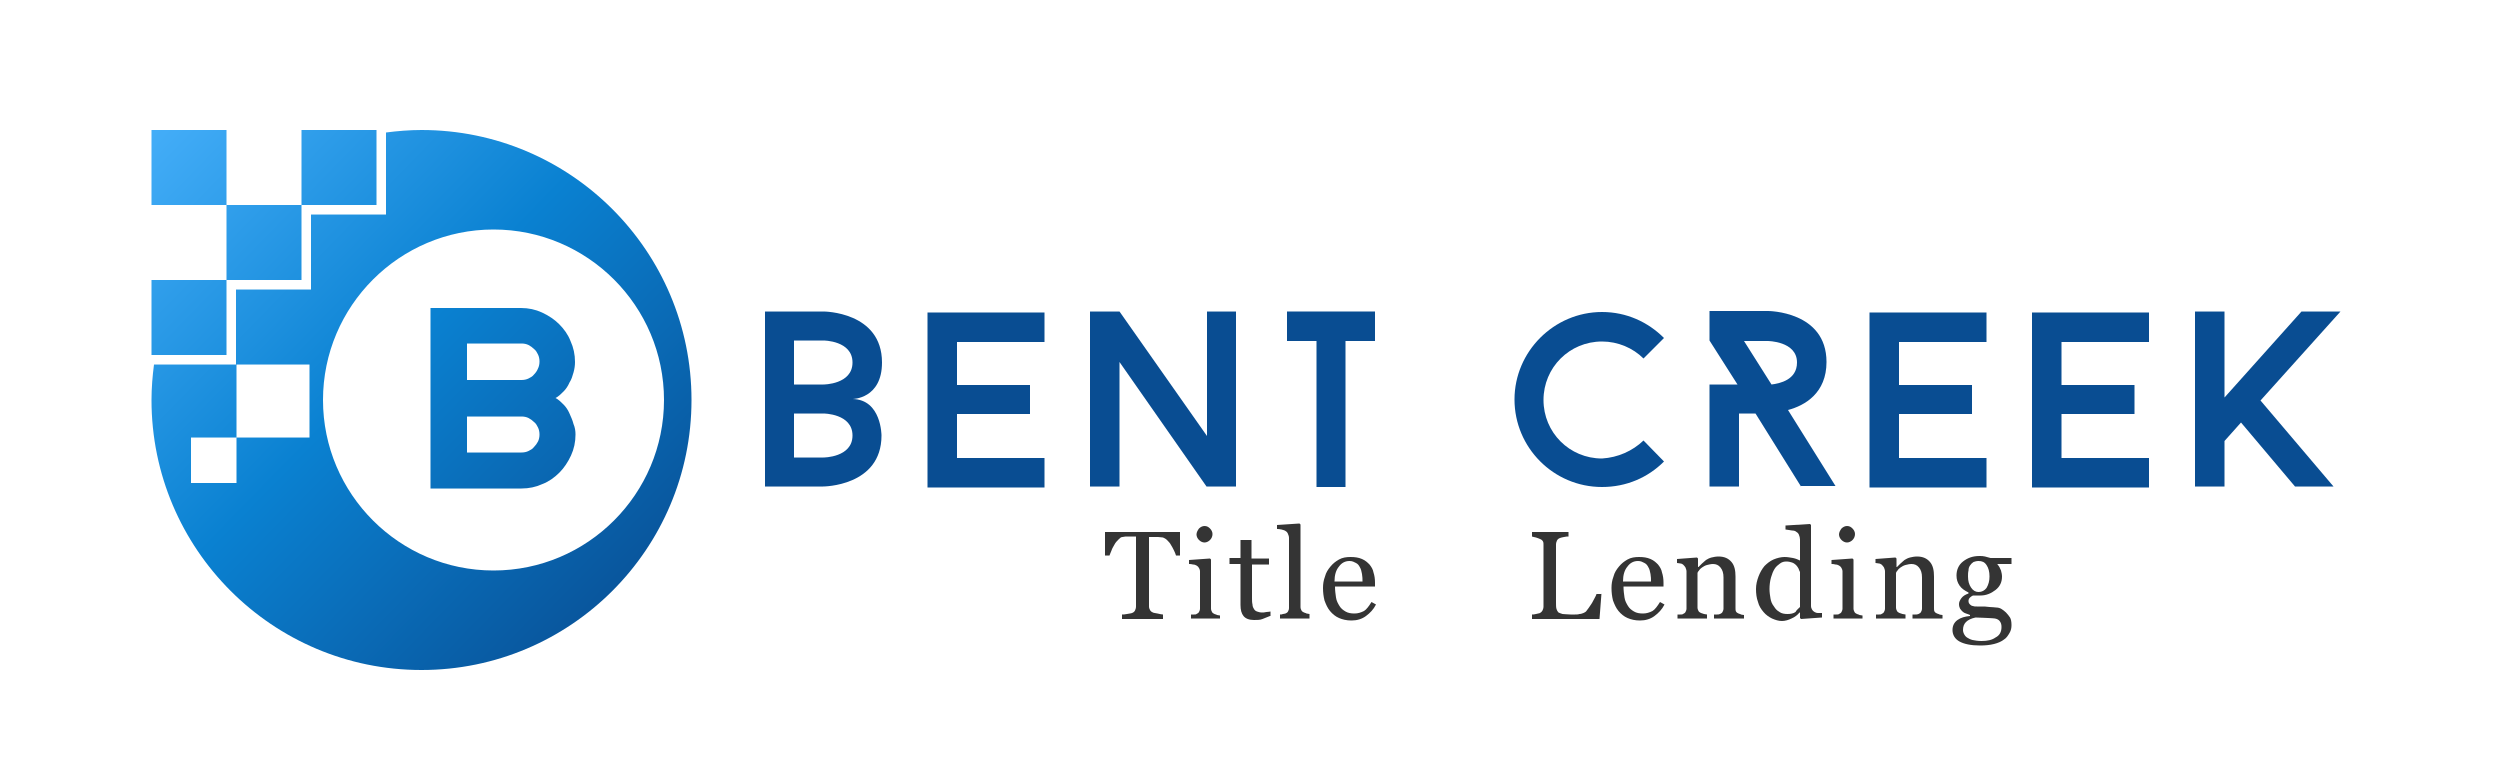 <?xml version="1.0" encoding="utf-8"?>
<!-- Generator: Adobe Illustrator 21.1.0, SVG Export Plug-In . SVG Version: 6.00 Build 0)  -->
<svg version="1.1" xmlns="http://www.w3.org/2000/svg" xmlns:xlink="http://www.w3.org/1999/xlink" x="0px" y="0px"
	 viewBox="0 0 500 156.3" style="enable-background:new 0 0 500 156.3;" xml:space="preserve">
<style type="text/css">
	.st0{fill:#FFFFFF;}
	.st1{fill:#333333;}
	.st2{fill:#343434;}
	.st3{fill:url(#SVGID_1_);}
	.st4{fill:url(#SVGID_2_);}
	.st5{fill:url(#SVGID_3_);}
	.st6{fill:url(#SVGID_4_);}
	.st7{fill:url(#SVGID_5_);}
	.st8{fill:url(#SVGID_6_);}
	.st9{fill:url(#SVGID_7_);}
	.st10{fill:url(#SVGID_8_);}
	.st11{fill:#094D92;}
	.st12{fill:url(#SVGID_9_);}
	.st13{fill:url(#SVGID_10_);}
	.st14{fill:url(#SVGID_11_);}
	.st15{fill:url(#SVGID_12_);}
	.st16{fill:url(#SVGID_13_);}
	.st17{fill:url(#SVGID_14_);}
	.st18{fill:url(#SVGID_15_);}
	.st19{fill:url(#SVGID_16_);}
	.st20{fill:url(#SVGID_17_);}
	.st21{fill:url(#SVGID_18_);}
	.st22{fill:url(#SVGID_19_);}
	.st23{fill:url(#SVGID_20_);}
</style>
<g id="no.">
</g>
<g id="Layer_1">
	<g>
		<g>
			<linearGradient id="SVGID_1_" gradientUnits="userSpaceOnUse" x1="133.438" y1="126.746" x2="24.283" y2="20.32">
				<stop  offset="0" style="stop-color:#094D92"/>
				<stop  offset="0.511" style="stop-color:#0A81D1"/>
				<stop  offset="1" style="stop-color:#4BB3FD"/>
			</linearGradient>
			<rect x="30.3" y="26" class="st3" width="15" height="15"/>
			<linearGradient id="SVGID_2_" gradientUnits="userSpaceOnUse" x1="133.25" y1="126.938" x2="24.095" y2="20.512">
				<stop  offset="0" style="stop-color:#094D92"/>
				<stop  offset="0.511" style="stop-color:#0A81D1"/>
				<stop  offset="1" style="stop-color:#4BB3FD"/>
			</linearGradient>
			<rect x="45.3" y="41" class="st4" width="15" height="15"/>
			<linearGradient id="SVGID_3_" gradientUnits="userSpaceOnUse" x1="118.452" y1="142.116" x2="9.297" y2="35.69">
				<stop  offset="0" style="stop-color:#094D92"/>
				<stop  offset="0.511" style="stop-color:#0A81D1"/>
				<stop  offset="1" style="stop-color:#4BB3FD"/>
			</linearGradient>
			<rect x="30.3" y="56" class="st5" width="15" height="15"/>
			<linearGradient id="SVGID_4_" gradientUnits="userSpaceOnUse" x1="148.049" y1="111.76" x2="38.894" y2="5.334">
				<stop  offset="0" style="stop-color:#094D92"/>
				<stop  offset="0.511" style="stop-color:#0A81D1"/>
				<stop  offset="1" style="stop-color:#4BB3FD"/>
			</linearGradient>
			<rect x="60.3" y="26" class="st6" width="15" height="15"/>
			<linearGradient id="SVGID_5_" gradientUnits="userSpaceOnUse" x1="132.857" y1="127.342" x2="23.702" y2="20.916">
				<stop  offset="0" style="stop-color:#094D92"/>
				<stop  offset="0.511" style="stop-color:#0A81D1"/>
				<stop  offset="1" style="stop-color:#4BB3FD"/>
			</linearGradient>
			<path class="st7" d="M84.3,26c-2.4,0-4.8,0.2-7.1,0.5v16.4h-15v15h-15v15H30.8c-0.3,2.3-0.5,4.7-0.5,7.1c0,29.8,24.2,54,54,54
				s54-24.2,54-54C138.3,50.2,114.1,26,84.3,26z M61.9,87.5H47.3v9.1h-9.1v-9.1h9.1V72.9h14.6V87.5z M98.7,114.1
				c-18.8,0-34.1-15.3-34.1-34.1s15.3-34.1,34.1-34.1c18.8,0,34.1,15.3,34.1,34.1S117.5,114.1,98.7,114.1z"/>
		</g>
		<g>
			<linearGradient id="SVGID_6_" gradientUnits="userSpaceOnUse" x1="139.393" y1="120.638" x2="30.238" y2="14.211">
				<stop  offset="0" style="stop-color:#094D92"/>
				<stop  offset="0.511" style="stop-color:#0A81D1"/>
				<stop  offset="1" style="stop-color:#4BB3FD"/>
			</linearGradient>
			<path class="st8" d="M115.1,86.9c0,1.5-0.3,2.9-0.9,4.2c-0.6,1.3-1.4,2.5-2.3,3.4c-1,1-2.1,1.8-3.4,2.3c-1.3,0.6-2.7,0.9-4.2,0.9
				H86.1V61.6h18.1c1.5,0,2.9,0.3,4.2,0.9c1.3,0.6,2.5,1.4,3.4,2.3c1,1,1.8,2.1,2.3,3.4c0.6,1.3,0.9,2.7,0.9,4.2
				c0,0.7-0.1,1.4-0.3,2.1c-0.2,0.7-0.4,1.4-0.8,2c-0.3,0.7-0.7,1.3-1.2,1.8c-0.5,0.5-1,1-1.6,1.3c0.6,0.3,1.1,0.8,1.6,1.3
				c0.5,0.5,0.9,1.1,1.2,1.8c0.3,0.7,0.6,1.3,0.8,2.1C115,85.5,115.1,86.2,115.1,86.9z M93.4,76h10.9c0.5,0,1-0.1,1.4-0.3
				c0.4-0.2,0.8-0.4,1.1-0.8c0.3-0.3,0.6-0.7,0.8-1.2c0.2-0.4,0.3-0.9,0.3-1.4c0-0.5-0.1-1-0.3-1.4c-0.2-0.4-0.4-0.8-0.8-1.1
				c-0.3-0.3-0.7-0.6-1.1-0.8c-0.4-0.2-0.9-0.3-1.4-0.3H93.4V76z M93.4,90.5h10.9c0.5,0,1-0.1,1.4-0.3c0.4-0.2,0.8-0.4,1.1-0.8
				c0.3-0.3,0.6-0.7,0.8-1.1c0.2-0.4,0.3-0.9,0.3-1.4c0-0.5-0.1-1-0.3-1.4c-0.2-0.4-0.4-0.8-0.8-1.1c-0.3-0.3-0.7-0.6-1.1-0.8
				c-0.4-0.2-0.9-0.3-1.4-0.3H93.4V90.5z"/>
		</g>
	</g>
	<g>
		<path class="st11" d="M176.3,87.1c0,10.2-11.7,10.2-11.7,10.2H153v-35h11.7c0,0,11.7,0,11.7,10.2c0,7.3-5.9,7.3-5.9,7.3
			C176.3,79.9,176.3,87.1,176.3,87.1z M158.8,76.9h5.9c0,0,5.8,0,5.8-4.4c0-4.4-5.8-4.4-5.8-4.4h-5.9V76.9z M170.5,87.1
			c0-4.4-5.8-4.4-5.8-4.4h-5.9v8.8h5.9C164.7,91.5,170.5,91.5,170.5,87.1z"/>
		<path class="st11" d="M191.4,68.2v8.8h14.6v5.8h-14.6v8.8h17.5v5.9h-23.4v-35h23.4v5.9H191.4z"/>
		<path class="st11" d="M247.2,97.3h-5.9l-17.4-24.9v24.9H218v-35h5.9l17.5,24.9V62.3h5.8V97.3z"/>
		<path class="st11" d="M275,68.2h-5.9v29.2h-5.8V68.2h-5.9v-5.9H275V68.2z"/>
		<path class="st11" d="M328.7,88.1l4.1,4.2c-3.2,3.2-7.5,5.1-12.4,5.1c-9.7,0-17.5-7.9-17.5-17.5s7.9-17.5,17.5-17.5
			c4.9,0,9.2,2,12.4,5.2l-4.1,4.1c-2.1-2.1-5.1-3.4-8.3-3.4c-6.5,0-11.7,5.2-11.7,11.7s5.2,11.7,11.7,11.7
			C323.6,91.5,326.5,90.2,328.7,88.1z"/>
		<path class="st11" d="M360.2,97.3l-9.1-14.6h-3.3v14.6h-5.9V76.9h5.6l-5.6-8.8v-5.9h11.7c0,0,11.7,0,11.7,10.2
			c0,6.2-4.3,8.7-7.7,9.6l9.5,15.2H360.2z M354.3,76.9c1.6-0.2,5.1-0.9,5.1-4.4c0-4.3-5.9-4.3-5.9-4.3h-4.7L354.3,76.9z"/>
		<path class="st11" d="M379.8,68.2v8.8h14.6v5.8h-14.6v8.8h17.5v5.9h-23.4v-35h23.4v5.9H379.8z"/>
		<path class="st11" d="M412.3,68.2v8.8h14.6v5.8h-14.6v8.8h17.5v5.9h-23.4v-35h23.4v5.9H412.3z"/>
		<path class="st11" d="M452.1,80.1l14.6,17.2H459l-10.8-12.8l-3.3,3.7v9.1H439v-35h5.9v17.2l15.4-17.2h7.8L452.1,80.1z"/>
	</g>
	<g>
		<path class="st2" d="M236,111.1h-0.8c-0.1-0.3-0.2-0.6-0.4-1c-0.2-0.4-0.4-0.8-0.6-1.1c-0.2-0.4-0.5-0.7-0.8-1
			c-0.3-0.3-0.6-0.4-0.8-0.5c-0.3,0-0.6-0.1-1-0.1c-0.4,0-0.7,0-1.1,0h-0.7v13.9c0,0.3,0.1,0.5,0.2,0.7c0.1,0.2,0.3,0.4,0.6,0.5
			c0.1,0.1,0.5,0.1,0.9,0.2c0.5,0.1,0.8,0.2,1.1,0.2v0.9h-8.2v-0.9c0.2,0,0.6,0,1-0.1s0.8-0.1,1-0.2c0.3-0.1,0.5-0.3,0.6-0.5
			c0.1-0.2,0.2-0.5,0.2-0.8v-14h-0.7c-0.3,0-0.6,0-0.9,0c-0.4,0-0.7,0-1.1,0.1c-0.3,0-0.5,0.2-0.8,0.5c-0.3,0.3-0.6,0.6-0.8,1
			c-0.2,0.4-0.5,0.8-0.6,1.2c-0.2,0.4-0.3,0.8-0.4,1h-0.9v-4.7H236V111.1z"/>
		<path class="st2" d="M244,123.7h-5.8v-0.8c0.2,0,0.4,0,0.6,0c0.2,0,0.4,0,0.5-0.1c0.2-0.1,0.4-0.2,0.5-0.4
			c0.1-0.2,0.2-0.4,0.2-0.7v-7.4c0-0.3-0.1-0.5-0.2-0.7c-0.1-0.2-0.3-0.4-0.5-0.5c-0.2-0.1-0.4-0.2-0.7-0.2
			c-0.3-0.1-0.6-0.1-0.8-0.1v-0.8l4.2-0.3l0.2,0.2v9.8c0,0.3,0.1,0.5,0.2,0.7s0.3,0.3,0.5,0.4c0.2,0.1,0.4,0.1,0.5,0.2
			c0.2,0,0.4,0.1,0.6,0.1V123.7z M242.5,106.8c0,0.5-0.2,0.9-0.5,1.2c-0.3,0.3-0.7,0.5-1.1,0.5c-0.4,0-0.8-0.2-1.1-0.5
			c-0.3-0.3-0.5-0.7-0.5-1.1c0-0.4,0.2-0.8,0.5-1.2c0.3-0.3,0.7-0.5,1.1-0.5c0.5,0,0.8,0.2,1.1,0.5S242.5,106.4,242.5,106.8z"/>
		<path class="st2" d="M254,123.2c-0.5,0.2-1,0.4-1.5,0.6s-1,0.2-1.7,0.2c-1,0-1.7-0.3-2.1-0.8c-0.4-0.5-0.6-1.2-0.6-2.2v-8.2h-2.2
			v-1.2h2.2V108h2.2v3.7h3.5v1.2h-3.4v6.7c0,0.5,0,0.9,0.1,1.3c0,0.3,0.1,0.6,0.3,0.9c0.1,0.2,0.3,0.4,0.6,0.5
			c0.3,0.1,0.6,0.2,1,0.2c0.2,0,0.5,0,0.9-0.1c0.4,0,0.7-0.1,0.8-0.1V123.2z"/>
		<path class="st2" d="M261.9,123.7H256v-0.8c0.2,0,0.4,0,0.6-0.1c0.2,0,0.4-0.1,0.5-0.1c0.2-0.1,0.4-0.2,0.5-0.4s0.2-0.4,0.2-0.7
			v-14c0-0.3-0.1-0.6-0.2-0.8c-0.1-0.3-0.3-0.5-0.5-0.6c-0.1-0.1-0.4-0.2-0.8-0.3c-0.4-0.1-0.7-0.1-0.9-0.1v-0.8l4.5-0.3l0.2,0.2
			v16.5c0,0.3,0.1,0.5,0.2,0.7c0.1,0.2,0.3,0.3,0.5,0.4c0.2,0.1,0.4,0.1,0.5,0.2c0.2,0,0.4,0.1,0.6,0.1V123.7z"/>
		<path class="st2" d="M275.2,120.9c-0.5,1-1.2,1.7-2,2.3s-1.8,0.9-2.9,0.9c-1,0-1.8-0.2-2.5-0.5c-0.7-0.3-1.3-0.8-1.8-1.4
			c-0.5-0.6-0.8-1.3-1.1-2.1c-0.2-0.8-0.3-1.6-0.3-2.5c0-0.8,0.1-1.5,0.4-2.3c0.2-0.8,0.6-1.4,1.1-2c0.5-0.6,1-1,1.7-1.4
			c0.7-0.4,1.5-0.5,2.3-0.5c0.9,0,1.6,0.1,2.3,0.4s1.1,0.7,1.5,1.1c0.4,0.5,0.7,1,0.8,1.6c0.2,0.6,0.3,1.3,0.3,2v0.8h-8
			c0,0.8,0.1,1.5,0.2,2.2s0.4,1.2,0.7,1.7c0.3,0.5,0.7,0.8,1.2,1.1s1.1,0.4,1.8,0.4c0.7,0,1.3-0.2,1.9-0.5c0.5-0.3,1-1,1.5-1.8
			L275.2,120.9z M272.5,116.3c0-0.5,0-0.9-0.1-1.5c-0.1-0.5-0.2-1-0.4-1.3c-0.2-0.4-0.4-0.7-0.8-0.9s-0.7-0.4-1.3-0.4
			c-0.9,0-1.6,0.4-2.1,1.1c-0.6,0.7-0.9,1.7-0.9,3H272.5z"/>
		<path class="st2" d="M320.3,118.6l-0.4,5.2h-13.5v-0.9c0.2,0,0.5,0,0.8-0.1s0.6-0.1,0.8-0.2c0.2-0.1,0.4-0.3,0.5-0.5
			c0.1-0.2,0.2-0.5,0.2-0.8V109c0-0.3,0-0.5-0.1-0.7c-0.1-0.2-0.3-0.4-0.6-0.5c-0.2-0.1-0.5-0.2-0.8-0.3c-0.3-0.1-0.6-0.1-0.8-0.2
			v-0.9h7.3v0.9c-0.2,0-0.5,0-0.9,0.1c-0.4,0.1-0.6,0.1-0.8,0.2c-0.3,0.1-0.5,0.3-0.6,0.5c-0.1,0.2-0.2,0.5-0.2,0.8v11.6
			c0,0.5,0,1,0.1,1.3c0.1,0.3,0.2,0.5,0.4,0.7c0.2,0.1,0.5,0.2,0.8,0.3c0.4,0,0.9,0.1,1.6,0.1c0.3,0,0.6,0,0.9,0
			c0.3,0,0.6,0,0.9-0.1c0.3,0,0.5-0.1,0.8-0.2c0.2-0.1,0.4-0.2,0.5-0.3c0.3-0.4,0.7-0.9,1.2-1.7c0.4-0.8,0.8-1.4,0.9-1.8H320.3z"/>
		<path class="st2" d="M332.9,120.9c-0.5,1-1.2,1.7-2,2.3s-1.8,0.9-2.9,0.9c-1,0-1.8-0.2-2.5-0.5c-0.7-0.3-1.3-0.8-1.8-1.4
			c-0.5-0.6-0.8-1.3-1.1-2.1c-0.2-0.8-0.3-1.6-0.3-2.5c0-0.8,0.1-1.5,0.4-2.3c0.2-0.8,0.6-1.4,1.1-2c0.5-0.6,1-1,1.7-1.4
			c0.7-0.4,1.5-0.5,2.3-0.5c0.9,0,1.6,0.1,2.3,0.4s1.1,0.7,1.5,1.1c0.4,0.5,0.7,1,0.8,1.6c0.2,0.6,0.3,1.3,0.3,2v0.8h-8
			c0,0.8,0.1,1.5,0.2,2.2s0.4,1.2,0.7,1.7c0.3,0.5,0.7,0.8,1.2,1.1s1.1,0.4,1.8,0.4c0.7,0,1.3-0.2,1.9-0.5c0.5-0.3,1-1,1.5-1.8
			L332.9,120.9z M330.2,116.3c0-0.5,0-0.9-0.1-1.5c-0.1-0.5-0.2-1-0.4-1.3c-0.2-0.4-0.4-0.7-0.8-0.9s-0.7-0.4-1.3-0.4
			c-0.9,0-1.6,0.4-2.1,1.1c-0.6,0.7-0.9,1.7-0.9,3H330.2z"/>
		<path class="st2" d="M348.7,123.7h-5.9v-0.8c0.2,0,0.4,0,0.6,0s0.4,0,0.6-0.1c0.2-0.1,0.4-0.2,0.5-0.4c0.1-0.2,0.2-0.4,0.2-0.7
			v-6.2c0-0.9-0.2-1.5-0.6-2c-0.4-0.5-0.9-0.7-1.5-0.7c-0.4,0-0.8,0.1-1.2,0.2c-0.4,0.1-0.7,0.3-1,0.5c-0.3,0.2-0.5,0.4-0.6,0.6
			c-0.2,0.2-0.3,0.4-0.3,0.5v6.9c0,0.3,0.1,0.5,0.2,0.7c0.1,0.2,0.3,0.3,0.5,0.4c0.2,0.1,0.4,0.1,0.6,0.2c0.2,0,0.4,0.1,0.6,0.1v0.8
			h-5.9v-0.8c0.2,0,0.4,0,0.6,0s0.4,0,0.5-0.1c0.2-0.1,0.4-0.2,0.5-0.4c0.1-0.2,0.2-0.4,0.2-0.7v-7.4c0-0.3-0.1-0.5-0.2-0.8
			c-0.1-0.2-0.3-0.4-0.5-0.6c-0.2-0.1-0.3-0.2-0.5-0.2c-0.2,0-0.4-0.1-0.7-0.1v-0.8l4-0.3l0.2,0.2v1.7h0.1c0.2-0.2,0.4-0.4,0.7-0.7
			s0.6-0.5,0.8-0.7c0.3-0.2,0.7-0.4,1.1-0.5c0.4-0.1,0.9-0.2,1.4-0.2c1.2,0,2,0.4,2.6,1.1c0.6,0.7,0.8,1.7,0.8,2.9v6.3
			c0,0.3,0,0.5,0.1,0.7c0.1,0.2,0.3,0.3,0.5,0.4c0.2,0.1,0.4,0.1,0.5,0.2c0.1,0,0.3,0.1,0.6,0.1V123.7z"/>
		<path class="st2" d="M364.4,123.5l-4.2,0.3l-0.2-0.2v-1.1l-0.1,0c-0.4,0.5-0.9,0.9-1.6,1.2c-0.6,0.3-1.3,0.5-1.9,0.5
			c-0.7,0-1.3-0.2-2-0.5c-0.6-0.3-1.2-0.7-1.7-1.3c-0.5-0.6-0.9-1.2-1.1-2c-0.3-0.8-0.4-1.7-0.4-2.6c0-0.9,0.2-1.7,0.5-2.5
			c0.3-0.8,0.7-1.5,1.2-2.1c0.5-0.5,1.1-1,1.8-1.3c0.7-0.3,1.5-0.5,2.2-0.5c0.6,0,1.1,0.1,1.7,0.2c0.5,0.1,1,0.3,1.4,0.5v-4.2
			c0-0.3-0.1-0.7-0.2-0.9c-0.1-0.3-0.3-0.5-0.5-0.6c-0.2-0.2-0.5-0.3-0.9-0.3c-0.4-0.1-0.8-0.1-1.3-0.2v-0.8l4.9-0.3l0.2,0.2v16.2
			c0,0.3,0.1,0.5,0.2,0.7c0.1,0.2,0.3,0.4,0.5,0.5c0.2,0.1,0.4,0.2,0.7,0.2s0.6,0,0.8,0V123.5z M360,121.4v-7
			c-0.1-0.2-0.2-0.4-0.3-0.7c-0.1-0.2-0.3-0.5-0.5-0.7c-0.2-0.2-0.5-0.4-0.8-0.5c-0.3-0.1-0.7-0.2-1.1-0.2c-0.5,0-0.9,0.1-1.3,0.4
			s-0.8,0.6-1.1,1.1c-0.3,0.5-0.5,1-0.7,1.7c-0.2,0.7-0.3,1.5-0.3,2.3c0,0.7,0.1,1.3,0.2,1.9s0.3,1.1,0.7,1.6
			c0.3,0.5,0.6,0.8,1.1,1.1c0.4,0.3,1,0.4,1.6,0.4c0.6,0,1.2-0.1,1.6-0.4C359.3,122,359.7,121.7,360,121.4z"/>
		<path class="st2" d="M372.5,123.7h-5.8v-0.8c0.2,0,0.4,0,0.6,0c0.2,0,0.4,0,0.5-0.1c0.2-0.1,0.4-0.2,0.5-0.4
			c0.1-0.2,0.2-0.4,0.2-0.7v-7.4c0-0.3-0.1-0.5-0.2-0.7c-0.1-0.2-0.3-0.4-0.5-0.5c-0.2-0.1-0.4-0.2-0.7-0.2
			c-0.3-0.1-0.6-0.1-0.8-0.1v-0.8l4.2-0.3l0.2,0.2v9.8c0,0.3,0.1,0.5,0.2,0.7s0.3,0.3,0.5,0.4c0.2,0.1,0.4,0.1,0.5,0.2
			c0.2,0,0.4,0.1,0.6,0.1V123.7z M371,106.8c0,0.5-0.2,0.9-0.5,1.2c-0.3,0.3-0.7,0.5-1.1,0.5c-0.4,0-0.8-0.2-1.1-0.5
			c-0.3-0.3-0.5-0.7-0.5-1.1c0-0.4,0.2-0.8,0.5-1.2c0.3-0.3,0.7-0.5,1.1-0.5c0.5,0,0.8,0.2,1.1,0.5S371,106.4,371,106.8z"/>
		<path class="st2" d="M388.4,123.7h-5.9v-0.8c0.2,0,0.4,0,0.6,0s0.4,0,0.6-0.1c0.2-0.1,0.4-0.2,0.5-0.4c0.1-0.2,0.2-0.4,0.2-0.7
			v-6.2c0-0.9-0.2-1.5-0.6-2c-0.4-0.5-0.9-0.7-1.5-0.7c-0.4,0-0.8,0.1-1.2,0.2c-0.4,0.1-0.7,0.3-1,0.5c-0.3,0.2-0.5,0.4-0.6,0.6
			c-0.2,0.2-0.3,0.4-0.3,0.5v6.9c0,0.3,0.1,0.5,0.2,0.7c0.1,0.2,0.3,0.3,0.5,0.4c0.2,0.1,0.4,0.1,0.6,0.2c0.2,0,0.4,0.1,0.6,0.1v0.8
			h-5.9v-0.8c0.2,0,0.4,0,0.6,0s0.4,0,0.5-0.1c0.2-0.1,0.4-0.2,0.5-0.4c0.1-0.2,0.2-0.4,0.2-0.7v-7.4c0-0.3-0.1-0.5-0.2-0.8
			c-0.1-0.2-0.3-0.4-0.5-0.6c-0.2-0.1-0.3-0.2-0.5-0.2c-0.2,0-0.4-0.1-0.7-0.1v-0.8l4-0.3l0.2,0.2v1.7h0.1c0.2-0.2,0.4-0.4,0.7-0.7
			s0.6-0.5,0.8-0.7c0.3-0.2,0.7-0.4,1.1-0.5c0.4-0.1,0.9-0.2,1.4-0.2c1.2,0,2,0.4,2.6,1.1c0.6,0.7,0.8,1.7,0.8,2.9v6.3
			c0,0.3,0,0.5,0.1,0.7c0.1,0.2,0.3,0.3,0.5,0.4c0.2,0.1,0.4,0.1,0.5,0.2c0.1,0,0.3,0.1,0.6,0.1V123.7z"/>
		<path class="st2" d="M401.2,122.5c0.3,0.3,0.6,0.7,0.8,1s0.3,0.9,0.3,1.5c0,0.6-0.1,1.1-0.4,1.6s-0.6,1-1.1,1.3
			c-0.5,0.4-1.2,0.7-2,0.9s-1.7,0.3-2.8,0.3c-1.8,0-3.2-0.3-4.1-0.8s-1.4-1.3-1.4-2.3c0-0.8,0.3-1.5,1-2s1.5-0.7,2.5-0.8v-0.2
			c-0.2-0.1-0.5-0.2-0.8-0.3c-0.3-0.1-0.5-0.2-0.7-0.4c-0.2-0.2-0.4-0.4-0.5-0.6c-0.1-0.2-0.2-0.5-0.2-0.9c0-0.4,0.2-0.8,0.5-1.2
			c0.3-0.4,0.8-0.7,1.4-0.9v-0.2c-0.8-0.4-1.4-0.8-1.8-1.4c-0.4-0.6-0.6-1.2-0.6-2c0-1.1,0.4-2.1,1.3-2.8c0.9-0.7,1.9-1.1,3.3-1.1
			c0.4,0,0.7,0,1.1,0.1c0.4,0.1,0.7,0.2,1.1,0.3h4.2v1.2h-2.8v0.1c0.3,0.3,0.5,0.7,0.7,1.2c0.1,0.4,0.2,0.8,0.2,1.2
			c0,1.1-0.4,2-1.3,2.7s-1.9,1.1-3,1.1h-1.5c-0.2,0.1-0.4,0.2-0.6,0.4c-0.2,0.2-0.3,0.4-0.3,0.7c0,0.3,0.1,0.5,0.3,0.7
			c0.2,0.2,0.4,0.3,0.6,0.3c0.2,0.1,0.5,0.1,0.8,0.1s0.6,0,1,0c0.4,0,0.8,0,1.5,0.1c0.6,0,1.1,0.1,1.3,0.1c0.4,0,0.8,0.1,1.1,0.3
			C400.6,122,400.9,122.2,401.2,122.5z M400.3,125.4c0-0.5-0.1-0.8-0.3-1.1c-0.2-0.3-0.5-0.5-1-0.6c-0.2,0-0.7-0.1-1.4-0.1
			s-1.5-0.1-2.5-0.1c-0.9,0.2-1.5,0.5-1.9,0.9c-0.4,0.4-0.6,0.9-0.6,1.6c0,0.3,0.1,0.6,0.2,0.8s0.3,0.5,0.6,0.7
			c0.3,0.2,0.7,0.4,1.1,0.5c0.5,0.1,1.1,0.2,1.8,0.2c1.2,0,2.1-0.2,2.8-0.7C399.9,127.1,400.3,126.4,400.3,125.4z M397.9,115.3
			c0-1-0.2-1.7-0.6-2.3c-0.4-0.6-0.9-0.8-1.6-0.8c-0.4,0-0.7,0.1-1,0.2c-0.3,0.2-0.5,0.4-0.7,0.7c-0.2,0.3-0.3,0.6-0.3,1
			c-0.1,0.4-0.1,0.8-0.1,1.2c0,0.9,0.2,1.6,0.6,2.2c0.4,0.6,0.9,0.9,1.5,0.9c0.7,0,1.2-0.3,1.6-0.8
			C397.7,116.9,397.9,116.2,397.9,115.3z"/>
	</g>
</g>
</svg>
